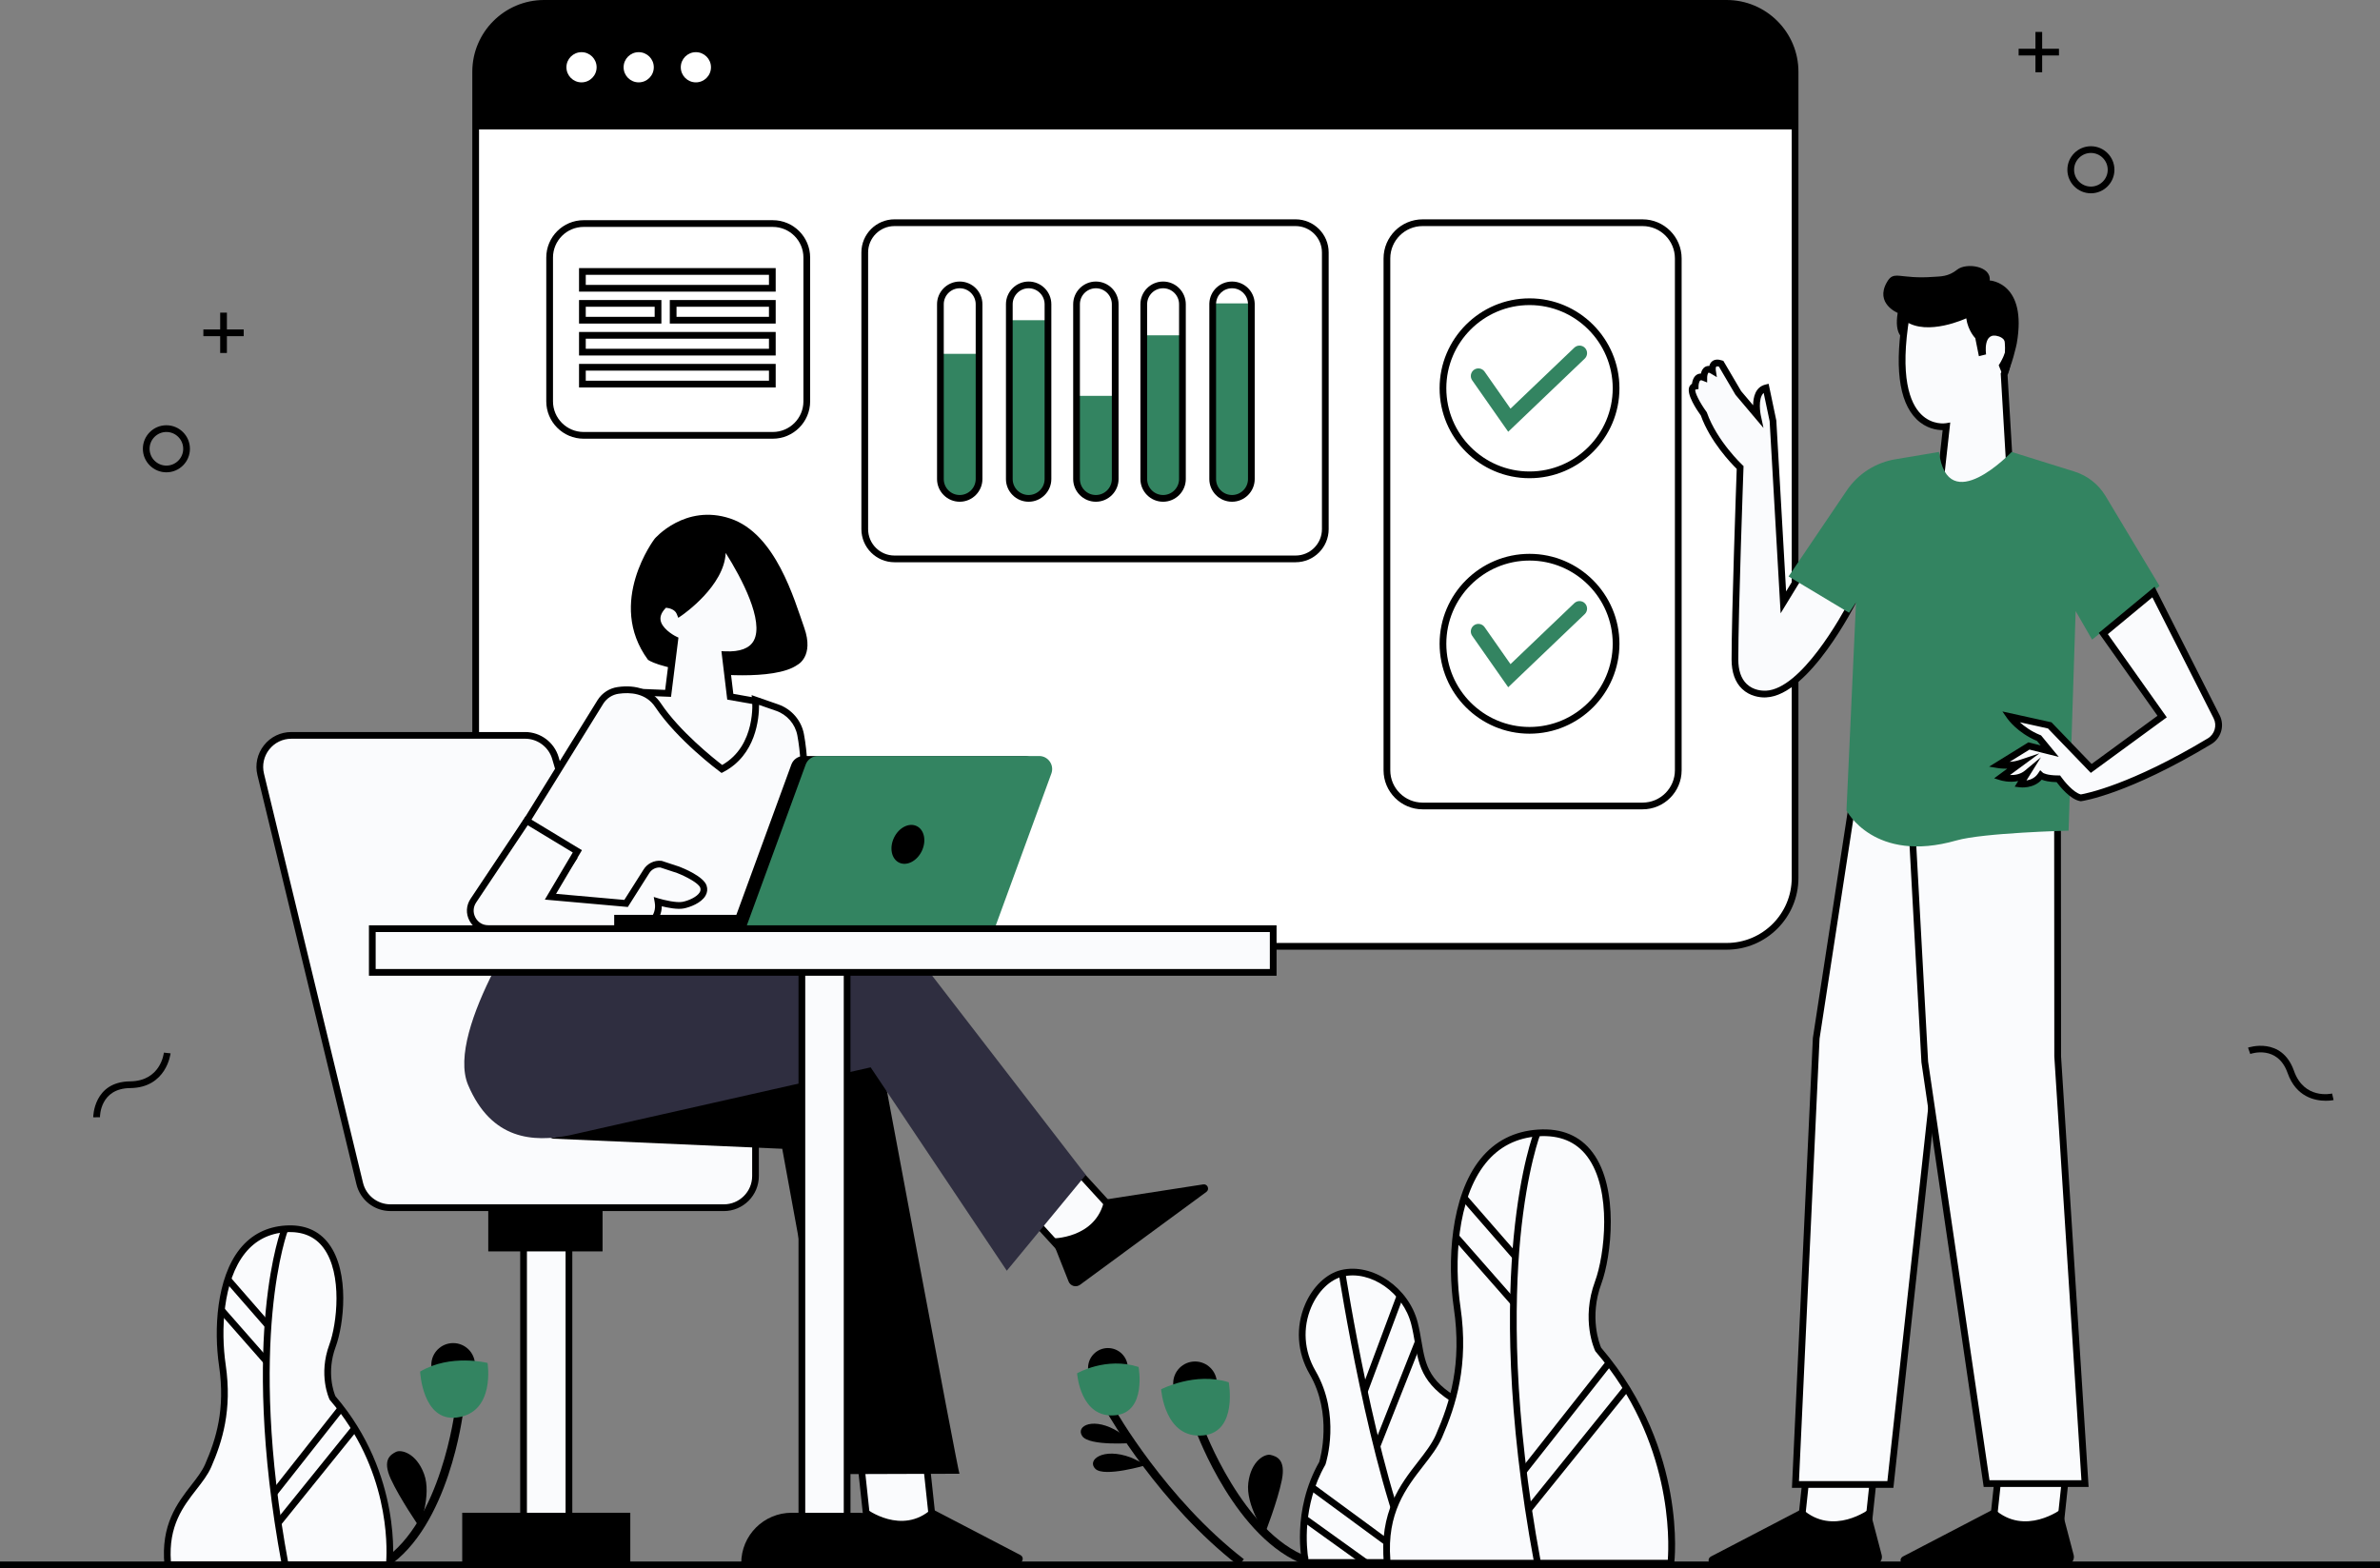 <svg xmlns="http://www.w3.org/2000/svg" id="Calque_2" viewBox="0 0 1416 933"><rect x="0" y="0" width="1416" height="933" fill="#808080" stroke="none"/><defs><style>.cls-1{fill:#338461;}.cls-1,.cls-2,.cls-3,.cls-4,.cls-5{stroke-width:0px;}.cls-3{fill:#fff;}.cls-4{fill:#fafbfd;}.cls-5{fill:#2f2e40;}</style></defs><g id="Calque_1-2"><g id="Environment"><polygon class="cls-2" points="1225 29 1215 29 1215 19 1211 19 1211 29 1201 29 1201 33 1211 33 1211 43 1215 43 1215 33 1225 33 1225 29"></polygon><path class="cls-2" d="m1244,115c-7.72,0-14-6.28-14-14s6.28-14,14-14,14,6.28,14,14-6.28,14-14,14Zm0-24c-5.51,0-10,4.49-10,10s4.49,10,10,10,10-4.49,10-10-4.49-10-10-10Z"></path><polygon class="cls-2" points="135 196 135 186 131 186 131 196 121 196 121 200 131 200 131 210 135 210 135 200 145 200 145 196 135 196"></polygon><path class="cls-2" d="m99,281c-7.72,0-14-6.28-14-14s6.28-14,14-14,14,6.28,14,14-6.28,14-14,14Zm0-24c-5.51,0-10,4.49-10,10s4.49,10,10,10,10-4.49,10-10-4.49-10-10-10Z"></path><path class="cls-2" d="m1383.75,654.88c-6.38,0-17.65-2.17-22.7-16.45-5.97-16.89-21.58-11.62-22.24-11.38l-1.33-3.77c.2-.07,20.05-6.79,27.34,13.82,6.04,17.09,22,13.63,22.67,13.47l.9,3.9c-.06.01-1.9.41-4.64.41Z"></path><path class="cls-2" d="m55.47,664.73c0-.21.07-21.17,21.94-21.39,18.04-.18,20.02-16.4,20.09-17.09l3.98.42c-.02.2-2.38,20.46-24.03,20.67-17.91.18-17.98,16.65-17.97,17.35l-4,.03Z"></path></g><g id="Screen"><rect class="cls-3" x="283" y="2" width="785" height="561" rx="40.7" ry="40.7"></rect><path class="cls-2" d="m1027.3,565H323.7c-23.54,0-42.7-19.16-42.7-42.7V42.7c0-23.54,19.16-42.7,42.7-42.7h703.6c23.54,0,42.7,19.16,42.7,42.7v479.6c0,23.54-19.16,42.7-42.7,42.7ZM323.7,4c-21.34,0-38.7,17.36-38.7,38.7v479.6c0,21.34,17.36,38.7,38.7,38.7h703.6c21.34,0,38.7-17.36,38.7-38.7V42.7c0-21.34-17.36-38.7-38.7-38.7H323.7Z"></path><path class="cls-2" d="m1068,42.7v34.3H283v-34.3c0-22.48,18.22-40.7,40.7-40.7h703.6c22.48,0,40.7,18.22,40.7,40.7Z"></path><circle class="cls-3" cx="345.98" cy="40.02" r="8.98"></circle><circle class="cls-3" cx="380" cy="40.02" r="8.98"></circle><circle class="cls-3" cx="414.02" cy="40.02" r="8.98"></circle><path class="cls-2" d="m977.26,481.5h-130.86c-12.82,0-23.24-10.43-23.24-23.24V153.74c0-12.82,10.43-23.24,23.24-23.24h130.86c12.82,0,23.24,10.43,23.24,23.24v304.52c0,12.82-10.43,23.24-23.24,23.24Zm-130.86-347c-10.61,0-19.24,8.63-19.24,19.24v304.52c0,10.61,8.63,19.24,19.24,19.24h130.86c10.61,0,19.24-8.63,19.24-19.24V153.74c0-10.61-8.63-19.24-19.24-19.24h-130.86Z"></path><path class="cls-2" d="m770.81,334.5h-238.63c-10.86,0-19.69-8.83-19.69-19.69v-164.63c0-10.86,8.83-19.69,19.69-19.69h238.63c10.86,0,19.69,8.83,19.69,19.69v164.63c0,10.86-8.83,19.69-19.69,19.69Zm-238.63-200c-8.65,0-15.69,7.04-15.69,15.69v164.63c0,8.65,7.04,15.69,15.69,15.69h238.63c8.65,0,15.69-7.04,15.69-15.69v-164.63c0-8.65-7.04-15.69-15.69-15.69h-238.63Z"></path><path class="cls-1" d="m582.5,210.5v74.5c0,6.35-5.15,11.5-11.5,11.5-3.18,0-6.05-1.29-8.13-3.37-2.08-2.08-3.37-4.95-3.37-8.13v-74.5h23Z"></path><path class="cls-2" d="m571,298.5c-3.6,0-6.99-1.4-9.54-3.96-2.55-2.55-3.96-5.94-3.96-9.54v-104c0-7.44,6.06-13.5,13.5-13.5s13.5,6.06,13.5,13.5v104c0,7.44-6.06,13.5-13.5,13.5Zm0-127c-5.24,0-9.5,4.26-9.5,9.5v104c0,2.54.99,4.92,2.78,6.72,1.8,1.8,4.18,2.78,6.72,2.78,5.24,0,9.5-4.26,9.5-9.5v-104c0-5.24-4.26-9.5-9.5-9.5Z"></path><path class="cls-1" d="m623.5,190.5v94.5c0,6.35-5.15,11.5-11.5,11.5-3.18,0-6.05-1.29-8.13-3.37-2.08-2.08-3.37-4.95-3.37-8.13v-94.5h23Z"></path><path class="cls-1" d="m663.5,235.5v49.5c0,6.35-5.15,11.5-11.5,11.5-3.18,0-6.05-1.29-8.13-3.37-2.08-2.08-3.37-4.95-3.37-8.13v-49.5h23Z"></path><path class="cls-2" d="m612,298.5c-3.6,0-6.99-1.4-9.54-3.96-2.55-2.55-3.96-5.94-3.96-9.54v-104c0-7.44,6.06-13.5,13.5-13.5s13.5,6.06,13.5,13.5v104c0,7.44-6.06,13.5-13.5,13.5Zm0-127c-5.24,0-9.5,4.26-9.5,9.5v104c0,2.54.99,4.92,2.78,6.72,1.8,1.8,4.18,2.78,6.72,2.78,5.24,0,9.5-4.26,9.5-9.5v-104c0-5.24-4.26-9.5-9.5-9.5Z"></path><path class="cls-2" d="m652,298.5c-3.6,0-6.99-1.4-9.54-3.96-2.55-2.55-3.96-5.94-3.96-9.54v-104c0-7.44,6.06-13.5,13.5-13.5s13.5,6.06,13.5,13.5v104c0,7.44-6.06,13.5-13.5,13.5Zm0-127c-5.24,0-9.5,4.26-9.5,9.5v104c0,2.54.99,4.92,2.78,6.72,1.8,1.8,4.18,2.78,6.72,2.78,5.24,0,9.5-4.26,9.5-9.5v-104c0-5.24-4.26-9.5-9.5-9.5Z"></path><path class="cls-1" d="m703.5,199.5v85.5c0,6.35-5.15,11.5-11.5,11.5-3.18,0-6.05-1.29-8.13-3.37-2.08-2.08-3.37-4.95-3.37-8.13v-85.5h23Z"></path><path class="cls-2" d="m692,298.5c-3.6,0-6.99-1.4-9.54-3.96-2.55-2.55-3.96-5.94-3.96-9.54v-104c0-7.44,6.06-13.5,13.5-13.5s13.5,6.06,13.5,13.5v104c0,7.44-6.06,13.5-13.5,13.5Zm0-127c-5.24,0-9.5,4.26-9.5,9.5v104c0,2.54.99,4.92,2.78,6.72,1.8,1.8,4.18,2.78,6.72,2.78,5.24,0,9.5-4.26,9.5-9.5v-104c0-5.24-4.26-9.5-9.5-9.5Z"></path><path class="cls-1" d="m744.5,181v104c0,6.35-5.15,11.5-11.5,11.5-3.18,0-6.05-1.29-8.13-3.37-2.08-2.08-3.37-4.95-3.37-8.13v-104c0-.17,0-.34.01-.5h22.98c.01.16.01.33.01.5Z"></path><path class="cls-2" d="m733,298.5c-3.6,0-6.99-1.4-9.54-3.96-2.55-2.55-3.96-5.94-3.96-9.54v-104c0-.21,0-.42.01-.62.31-7.21,6.23-12.88,13.49-12.88s13.18,5.67,13.49,12.92c.01.16.01.37.01.58v104c0,7.44-6.06,13.5-13.5,13.5Zm0-127c-5.11,0-9.28,3.99-9.49,9.08,0,.16,0,.29,0,.42v104c0,2.54.99,4.92,2.78,6.72,1.8,1.8,4.18,2.78,6.72,2.78,5.24,0,9.5-4.26,9.5-9.5v-104c0-.13,0-.26,0-.38-.22-5.13-4.39-9.12-9.49-9.12Z"></path><path class="cls-2" d="m459.78,261h-112.55c-12.25,0-22.22-9.97-22.22-22.22v-85.56c0-12.25,9.97-22.22,22.22-22.22h112.55c12.25,0,22.22,9.97,22.22,22.22v85.56c0,12.25-9.97,22.22-22.22,22.22Zm-112.55-126c-10.05,0-18.22,8.17-18.22,18.22v85.56c0,10.05,8.17,18.22,18.22,18.22h112.55c10.05,0,18.22-8.17,18.22-18.22v-85.56c0-10.05-8.17-18.22-18.22-18.22h-112.55Z"></path><path class="cls-2" d="m461.5,173.5h-117v-14h117v14Zm-113-4h109v-6h-109v6Z"></path><path class="cls-2" d="m461.5,230.5h-117v-14h117v14Zm-113-4h109v-6h-109v6Z"></path><path class="cls-2" d="m461.5,211.5h-117v-14h117v14Zm-113-4h109v-6h-109v6Z"></path><path class="cls-2" d="m393.5,192.5h-49v-14h49v14Zm-45-4h41v-6h-41v6Z"></path><path class="cls-2" d="m461.5,192.5h-63v-14h63v14Zm-59-4h55v-6h-55v6Z"></path><path class="cls-1" d="m897.32,256.87l-21.43-30.61c-1.43-2.04-.93-4.84,1.11-6.27h0c2.04-1.43,4.84-.93,6.27,1.11l15.41,22.02,37.96-36.27c1.8-1.72,4.65-1.65,6.36.14h0c1.72,1.8,1.65,4.64-.14,6.36l-45.54,43.51Z"></path><path class="cls-2" d="m910,284.5c-29.5,0-53.5-24-53.5-53.5s24-53.5,53.5-53.5,53.5,24,53.5,53.5-24,53.5-53.5,53.5Zm0-103c-27.29,0-49.5,22.21-49.5,49.5s22.21,49.5,49.5,49.5,49.5-22.21,49.5-49.5-22.21-49.5-49.5-49.5Z"></path><path class="cls-1" d="m897.32,408.87l-21.43-30.61c-1.43-2.04-.93-4.84,1.11-6.27h0c2.04-1.43,4.84-.93,6.27,1.11l15.41,22.02,37.96-36.27c1.8-1.72,4.65-1.65,6.36.14h0c1.72,1.8,1.65,4.64-.14,6.36l-45.54,43.51Z"></path><path class="cls-2" d="m910,436.5c-29.5,0-53.5-24-53.5-53.5s24-53.5,53.5-53.5,53.5,24,53.5,53.5-24,53.5-53.5,53.5Zm0-103c-27.29,0-49.5,22.21-49.5,49.5s22.21,49.5,49.5,49.5,49.5-22.21,49.5-49.5-22.21-49.5-49.5-49.5Z"></path></g><g id="Plant"><circle class="cls-2" cx="269.61" cy="812.05" r="13"></circle><path class="cls-2" d="m230.34,932.32l-2.75-4.17c34.85-22.97,43.06-89.04,43.14-89.71l4.96.59c-.33,2.81-8.58,69.05-45.35,93.29Z"></path><path class="cls-1" d="m290.05,810.87s-22.04-5.63-40.1,5.15c0,0,1.38,29.87,21.79,27.32,23.22-2.89,18.32-32.48,18.32-32.48Z"></path><path class="cls-2" d="m249.44,908.35s7.53-18.84,2.87-31.41c-4.66-12.57-13.7-14.71-16.75-13.14s-8.33,4.52-3.05,16.08c5.28,11.57,16.93,28.46,16.93,28.46Z"></path><path class="cls-4" d="m197.86,831.7s-6.49-13.63,0-31.15c6.49-17.52,11.03-72.04-27.91-69.45-38.94,2.6-41.54,54.52-37.64,81.13,3.89,26.61-1.95,44.78-8.44,59.71-6.49,14.93-27.26,25.96-24.01,59.06h131.75s6.49-52.57-33.75-99.3Z"></path><path class="cls-2" d="m233.38,933H98.04l-.18-1.8c-2.36-24.1,7.77-37.12,15.9-47.58,3.31-4.26,6.45-8.29,8.27-12.47,6.56-15.08,12.1-32.62,8.29-58.62-3.1-21.15-1.68-52.08,12.49-69.62,6.8-8.41,15.88-13.06,27-13.8,11.2-.74,19.87,2.91,25.81,10.86,12.66,16.95,8.92,48.27,4.1,61.27-5.69,15.35-.93,27.6-.17,29.38,40.14,46.81,34.09,100.09,34.03,100.63l-.22,1.75Zm-131.69-4h128.08c.64-9.45,1.66-55.25-33.43-96l-.17-.2-.12-.24c-.28-.59-6.78-14.6-.07-32.71,4.41-11.9,8.04-41.96-3.56-57.49-5.08-6.8-12.6-9.92-22.34-9.27-9.96.66-18.09,4.81-24.16,12.32-13.36,16.53-14.62,46.17-11.64,66.52,3.96,27.07-2.11,45.93-8.58,60.8-2.02,4.65-5.3,8.87-8.78,13.33-7.88,10.14-16.79,21.59-15.24,42.93Z"></path><path class="cls-4" d="m169.63,730.77s-25.31,63.61,0,199.9v-199.9Z"></path><path class="cls-2" d="m167.66,931.04c-13.12-70.64-12.42-121.44-9.52-151.62,3.16-32.84,9.36-48.73,9.62-49.39l3.72,1.48c-.25.63-24.78,64.8.11,198.8l-3.93.73Z"></path><path class="cls-4" d="m135.52,761.2l23.87,27.38-23.87-27.38Z"></path><rect class="cls-2" x="145.45" y="756.73" width="4" height="36.32" transform="translate(-472.86 287.64) rotate(-41.08)"></rect><path class="cls-4" d="m131.74,779.39l26.63,30.31-26.63-30.31Z"></path><rect class="cls-2" x="143.06" y="774.37" width="4" height="40.35" transform="translate(-488.33 293.38) rotate(-41.3)"></rect><path class="cls-4" d="m202.88,837.86l-39.86,50.53,39.86-50.53Z"></path><rect class="cls-2" x="150.77" y="861.13" width="64.36" height="4" transform="translate(-608.02 472.19) rotate(-51.73)"></rect><path class="cls-4" d="m211.05,849.69l-45.57,56.45,45.57-56.45Z"></path><rect class="cls-2" x="151.99" y="875.91" width="72.55" height="4" transform="translate(-613.02 472.8) rotate(-51.08)"></rect></g><g id="Plant-2"><path class="cls-4" d="m776.76,929.58s-6.65-29.92,9.97-59.01c0,0,9.14-28.26-5.82-54.02-14.96-25.76,0-54.85,17.45-59.01s38.23,9.97,43.22,29.92c4.99,19.95.83,34.08,30.75,49.04,29.92,14.96,28.67,93.09,28.67,93.09h-124.25Z"></path><path class="cls-2" d="m902.98,931.58h-127.83l-.35-1.57c-.28-1.25-6.6-30.88,10.08-60.24.73-2.44,8-28.62-5.7-52.22-7.5-12.91-8.48-28.05-2.69-41.53,4.52-10.53,12.72-18.36,21.41-20.43,18.66-4.44,40.41,10.52,45.62,31.38.98,3.94,1.61,7.59,2.21,11.13,2.48,14.51,4.27,24.99,27.49,36.6,30.69,15.35,29.83,91.67,29.78,94.91l-.03,1.97Zm-124.55-4h120.59c-.07-12.12-1.7-76.36-27.57-89.3-25.03-12.52-27.17-25.02-29.65-39.51-.59-3.46-1.2-7.04-2.15-10.83-4.72-18.86-24.18-32.42-40.82-28.46-7.48,1.78-14.63,8.72-18.66,18.11-5.28,12.31-4.38,26.14,2.47,37.95,15.23,26.23,6.38,54.45,5.99,55.64l-.17.38c-13.93,24.37-11.08,49.58-10.04,56.02Z"></path><path class="cls-2" d="m839.77,930.83c-24.76-54.07-43.19-172.63-43.38-173.82l3.95-.61c.18,1.19,18.53,119.2,43.06,172.76l-3.64,1.67Z"></path><circle class="cls-2" cx="711" cy="823" r="13"></circle><path class="cls-2" d="m776.73,931.1c-41.34-15.19-64.52-77.79-65.48-80.45l4.7-1.71c.23.63,23.36,63.08,62.51,77.46l-1.72,4.69Z"></path><rect class="cls-2" x="791.91" y="797.47" width="60.85" height="4" transform="translate(-214.16 1290.45) rotate(-69.54)"></rect><rect class="cls-2" x="798.11" y="827.46" width="66.76" height="4" transform="translate(-245.74 1297.38) rotate(-68.41)"></rect><path class="cls-1" d="m690.83,826.53s20.17-10.53,40.22-4.16c0,0,5.48,29.39-14.96,31.58-23.27,2.49-25.26-27.43-25.26-27.43Z"></path><circle class="cls-2" cx="659.17" cy="813.82" r="11.82"></circle><path class="cls-2" d="m752.66,912.13s-11.64-16.62-9.97-29.92c1.66-13.3,9.97-17.45,13.3-16.62,3.32.83,9.14,2.49,6.65,14.96-2.49,12.47-9.97,31.58-9.97,31.58Z"></path><rect class="cls-2" x="809.18" y="869.1" width="4" height="76.51" transform="translate(-400.31 1023.9) rotate(-53.7)"></rect><rect class="cls-2" x="792.3" y="894.11" width="4" height="44.81" transform="translate(-413.45 1027.16) rotate(-54.32)"></rect><path class="cls-4" d="m950.88,802.84s-8.31-17.45,0-39.89c8.31-22.44,14.13-92.25-35.74-88.93-49.87,3.32-53.19,69.81-48.21,103.89,4.99,34.08-2.49,57.35-10.8,76.46-8.31,19.12-34.91,33.24-30.75,75.63h168.72s8.31-67.32-43.22-127.16Z"></path><path class="cls-2" d="m995.87,932h-172.3l-.18-1.8c-3-30.64,9.89-47.21,20.25-60.53,4.27-5.49,8.3-10.67,10.66-16.09,8.43-19.39,15.55-41.94,10.66-75.38-3.95-26.97-2.16-66.39,15.87-88.71,8.6-10.65,20.1-16.52,34.18-17.46,14.13-.94,25.09,3.66,32.57,13.69,15.88,21.27,11.11,61.9,5.18,77.93-7.4,19.98-1.06,36.05-.17,38.12,26.77,31.19,37.18,64.38,41.19,86.75,4.37,24.33,2.39,41.04,2.3,41.74l-.22,1.75Zm-168.66-4h165.06c.81-10.93,2.84-70.73-42.91-123.86l-.17-.2-.12-.24c-.35-.74-8.58-18.48-.07-41.45,5.68-15.34,10.34-54.09-4.63-74.15-6.62-8.87-16.41-12.93-29.1-12.09-12.92.86-23.46,6.24-31.33,15.99-17.22,21.31-18.85,59.44-15.02,85.62,5.05,34.52-2.7,58.58-10.95,77.55-2.56,5.89-6.74,11.26-11.17,16.95-10.22,13.14-21.78,28-19.59,55.88Z"></path><path class="cls-2" d="m673.93,858.47s-25.95,2.07-30.07-4.13c-4.12-6.2,7.12-11.68,21.87-2.33,2.12,1.34,8.2,6.45,8.2,6.45Z"></path><path class="cls-2" d="m681.97,871.65s-24.95,7.43-30.27,2.22c-5.32-5.21,4.53-12.9,20.9-6.83,2.35.87,9.37,4.6,9.37,4.6Z"></path><path class="cls-2" d="m737,931.56c-47.23-36.46-77.64-89.98-77.95-90.51l4.36-2.45c.3.53,30.24,53.19,76.64,89.01l-3.05,3.96Z"></path><path class="cls-2" d="m912.76,929.95c-16.79-90.39-15.89-155.39-12.18-194,4.03-41.98,11.95-62.25,12.29-63.09l3.72,1.48c-.08.2-8.09,20.75-12.05,62.25-3.66,38.32-4.52,102.85,12.16,192.63l-3.93.73Z"></path><rect class="cls-2" x="884.34" y="706.84" width="4" height="46.51" transform="translate(-261.54 762.12) rotate(-41.08)"></rect><path class="cls-1" d="m640.83,817.03s17.17-10.03,36.57-3.78c0,0,4.99,26.73-13.6,28.72-21.16,2.27-22.97-24.94-22.97-24.94Z"></path><rect class="cls-2" x="881.27" y="729.43" width="4" height="51.67" transform="translate(-278.77 770.84) rotate(-41.3)"></rect><rect class="cls-2" x="890.58" y="841.09" width="82.42" height="4" transform="translate(-307.24 1052.48) rotate(-51.73)"></rect><rect class="cls-2" x="892.15" y="860.02" width="92.9" height="4" transform="translate(-321.75 1050.63) rotate(-51.08)"></rect></g><g id="Chair"><rect class="cls-4" x="311.5" y="734.5" width="27" height="175"></rect><path class="cls-2" d="m340.5,911.5h-31v-179h31v179Zm-27-4h23v-171h-23v171Z"></path><rect class="cls-2" x="290.5" y="707.5" width="68" height="37"></rect><rect class="cls-2" x="275" y="900" width="100" height="30"></rect><path class="cls-4" d="m430.67,718.5h-198.35c-8.7,0-16.26-5.95-18.3-14.4l-58.91-243.42c-2.86-11.81,6.09-23.17,18.24-23.17h139.1c8.33,0,15.66,5.49,18,13.48l64.05,218.52h55v30.17c0,10.4-8.43,18.83-18.83,18.83Z"></path><path class="cls-2" d="m430.67,720.5h-198.35c-9.65,0-17.98-6.55-20.25-15.93l-58.91-243.42c-1.51-6.23-.1-12.69,3.86-17.72,3.96-5.04,9.91-7.92,16.32-7.92h139.1c9.16,0,17.35,6.14,19.92,14.92l63.63,217.08h55.5v32.17c0,11.49-9.35,20.83-20.83,20.83ZM173.34,439.5c-5.17,0-9.97,2.33-13.17,6.4-3.2,4.06-4.33,9.28-3.12,14.31l58.91,243.42c1.83,7.58,8.56,12.87,16.36,12.87h198.35c9.28,0,16.83-7.55,16.83-16.83v-28.17h-54.5l-.42-1.44-64.05-218.52c-2.08-7.09-8.69-12.05-16.08-12.05h-139.1Z"></path></g><g id="Woman"><polygon class="cls-4" points="551.36 872.52 555.36 909.91 516.38 909.91 512.38 872.52 551.36 872.52"></polygon><path class="cls-2" d="m557.58,911.91h-43l-4.43-41.38h43l4.43,41.38Zm-39.4-4h34.95l-3.57-33.38h-34.95l3.57,33.38Z"></path><path class="cls-2" d="m515.38,897.68s21.18,16.07,38.98,0l52.78,27.5c2.32,1.21,1.46,4.73-1.16,4.73h-93.26c-2.94,0-5.09-2.78-4.34-5.63l6.99-26.6Z"></path><polygon class="cls-4" points="639.73 695.25 665.09 723 633.69 746.08 608.33 718.33 639.73 695.25"></polygon><path class="cls-2" d="m633.42,748.76l-28.08-30.72,34.65-25.47,28.08,30.72-34.65,25.47Zm-22.12-30.14l22.65,24.78,28.16-20.7-22.65-24.78-28.16,20.7Z"></path><path class="cls-2" d="m625.64,736.82s26.58.4,31.4-23.08l58.82-9.1c2.59-.4,3.98,2.94,1.87,4.49l-75.14,55.23c-2.37,1.74-5.75.77-6.83-1.96l-10.12-25.57Z"></path><path class="cls-2" d="m570.82,876.77c-1.01-2-49.65-262.51-49.65-262.51l-193.74,63.11,137.97,6.08,35.42,193.56,70-.23Z"></path><path class="cls-5" d="m319.5,534.5s-55,78-41,111,39,34,60,30l179.5-40.5,81,121,47-57-104.5-135.5h-136l3-22-89-7Z"></path><path class="cls-2" d="m389.5,320.5s-29,38-4,72c0,0,6,5,34,8,0,0,41,5,55-5,0,0,10-5,4-22s-17-56-44-65-45,12-45,12Z"></path><path class="cls-4" d="m372.5,411.5l25,1,4-32s-19-9-6-21c0,0,7,0,9,5,0,0,32-22,24-44,0,0,51,71,3,69l3,25,17,3-2,42-47,5-30-53Z"></path><path class="cls-2" d="m401.41,466.63l-32.42-57.27,26.75,1.07,3.6-28.81c-2.83-1.6-9.33-5.91-10.28-12.1-.6-3.96,1.1-7.82,5.08-11.49l.57-.53h.78c.29,0,6.36.05,9.59,4.08,6.37-4.88,27.87-22.97,21.53-40.4l-4.96-13.63,8.46,11.78c1.31,1.83,32,44.92,21.88,63.68-3.02,5.6-9.15,8.46-18.24,8.53l2.55,21.25,17.27,3.05-2.17,45.47-50.01,5.32Zm-25.4-52.99l27.58,48.73,43.99-4.68,1.83-38.53-16.73-2.95-3.46-28.81,2.35.1c8.72.36,14.41-1.79,16.9-6.39,6.22-11.53-7.19-37.17-16.71-52.15-.88,19.57-24.96,36.38-26.14,37.19l-2.06,1.42-.93-2.32c-1.14-2.85-4.79-3.53-6.39-3.69-2.5,2.51-3.59,4.98-3.23,7.36.71,4.72,6.98,8.66,9.34,9.79l1.3.62-.18,1.43-4.23,33.82-23.25-.93Z"></path><path class="cls-4" d="m357.3,417.47l-50.8,82.03,34,12-41,61s170,1,171,0c.89-.89,13.7-93.95,5.85-135.4-1.42-7.48-6.76-13.61-13.96-16.11l-12.89-4.49s3,29-20,41c0,0-25-18.5-38-38-6.23-9.35-16.74-9.76-23.77-8.75-4.28.62-8.08,3.07-10.43,6.71Z"></path><path class="cls-2" d="m425.72,574.94c-11.58,0-25.33-.02-41.1-.07-42.14-.12-84.71-.37-85.13-.38l-3.73-.02,41.64-61.95-33.91-11.97,52.13-84.18c2.66-4.14,6.97-6.91,11.82-7.61,11.35-1.64,20.49,1.78,25.72,9.62,11.18,16.77,31.73,33.06,36.51,36.73,20.36-11.59,17.86-38.15,17.83-38.42l-.32-3.13,15.86,5.52c7.87,2.74,13.72,9.49,15.26,17.63,4.16,21.94,2.5,57.49.38,83.45-1.35,16.51-2.97,30.19-3.82,36.88-2.02,15.92-2.46,16.36-2.96,16.87-.8.8-.93.93-28.55,1.01-5.16.02-11.05.02-17.65.02Zm-122.48-4.42c46.27.26,152.84.73,165.66.13,2.22-11.45,12.72-94.95,5.48-133.18-1.28-6.73-6.12-12.32-12.65-14.59l-10.13-3.52c.03,8.03-1.78,29.8-21.18,39.92l-1.11.58-1-.74c-1.03-.76-25.43-18.94-38.47-38.5-5.54-8.31-14.93-8.87-21.82-7.88-3.7.53-6.98,2.65-9.02,5.8l-49.49,79.91,34.09,12.03-40.36,60.05Z"></path><path class="cls-4" d="m313.37,488.27l-31.74,47.55c-4.76,7.12.35,16.67,8.92,16.67h91.95s11-5,9-16c0,0,10,3,15,2s14-5,12-11c-1.61-4.84-15-10-15-10l-10.18-3.35c-3.54-.39-6.99,1.32-8.81,4.39l-12.01,18.96-45-4,16-27-30.13-18.23Z"></path><path class="cls-2" d="m382.93,554.5h-92.39c-4.77,0-8.97-2.51-11.22-6.72-2.25-4.21-2.01-9.09.64-13.06l32.8-49.15,33.46,20.24-15.39,25.97,40.62,3.61,11.36-17.93c2.19-3.68,6.41-5.79,10.72-5.31l.41.09,10.18,3.35c2.48.95,14.45,5.81,16.27,11.27.68,2.04.46,4.12-.64,6.01-2.6,4.47-9.31,6.87-12.86,7.58-3.77.76-9.65-.42-13.16-1.28-.05,8.17-6.57,13.4-10.41,15.14l-.39.18Zm-68.96-63.53l-30.68,45.96c-1.82,2.72-1.98,6.07-.44,8.95,1.54,2.89,4.42,4.61,7.69,4.61h91.49c1.75-.92,9.02-5.27,7.5-13.64l-.58-3.21,3.13.94c2.65.79,10.34,2.69,14.03,1.96,3.78-.76,8.64-3,10.19-5.67.53-.91.62-1.78.31-2.74-.9-2.71-8.58-6.74-13.78-8.75l-9.92-3.27c-2.7-.22-5.29,1.11-6.68,3.44l-12.69,20.04-49.38-4.39,16.61-28.03-26.8-16.21Z"></path></g><g id="Laptop"><path class="cls-2" d="m609.72,449.78h-131.61c-3.26,0-6.17,2.03-7.29,5.09l-36.45,99.62h148.13l34.5-94.29c1.85-5.06-1.9-10.42-7.29-10.42Z"></path><rect class="cls-2" x="365.42" y="544.28" width="90.82" height="10.22"></rect><path class="cls-1" d="m618.24,449.78h-131.61c-3.26,0-6.17,2.03-7.29,5.09l-36.45,99.62h148.13l34.5-94.29c1.85-5.06-1.9-10.42-7.29-10.42Z"></path><ellipse class="cls-2" cx="540.18" cy="502.38" rx="12.06" ry="9.17" transform="translate(-146.49 771.94) rotate(-64.36)"></ellipse></g><g id="Table"><rect class="cls-4" x="477.08" y="569" width="26.92" height="359"></rect><path class="cls-2" d="m506,930h-30.92v-363h30.92v363Zm-26.92-4h22.92v-355h-22.92v355Z"></path><rect class="cls-4" x="221.5" y="552.5" width="536" height="26"></rect><path class="cls-2" d="m759.5,580.5H219.5v-30h540v30Zm-536-4h532v-22H223.5v22Z"></path><path class="cls-2" d="m441,930h100c0-16.57-13.43-30-30-30h-40c-16.57,0-30,13.43-30,30h0Z"></path></g><g id="Man"><polygon class="cls-4" points="1189.52 871.86 1185.4 910.33 1225.51 910.33 1229.62 871.86 1189.52 871.86"></polygon><path class="cls-2" d="m1227.31,912.33h-44.13l4.54-42.47h44.13l-4.54,42.47Zm-39.68-4h36.08l3.69-34.47h-36.08l-3.69,34.47Z"></path><path class="cls-2" d="m1226.54,897.74s-21.8,16.54-40.1,0l-54.31,28.3c-2.39,1.25-1.51,4.86,1.19,4.86h95.96c3.03,0,5.23-2.86,4.46-5.79l-7.2-27.37Z"></path><polygon class="cls-4" points="1075.31 871.86 1071.19 910.33 1111.29 910.33 1115.41 871.86 1075.31 871.86"></polygon><path class="cls-2" d="m1113.09,912.33h-44.13l4.54-42.47h44.13l-4.54,42.47Zm-39.68-4h36.08l3.69-34.47h-36.08l-3.69,34.47Z"></path><path class="cls-2" d="m1112.32,897.74s-21.8,16.54-40.1,0l-54.31,28.3c-2.39,1.25-1.51,4.86,1.19,4.86h95.96c3.03,0,5.23-2.86,4.46-5.79l-7.2-27.37Z"></path><polygon class="cls-4" points="1068.23 883.16 1124.71 883.16 1151.52 637.81 1181.42 443.79 1107.33 443.79 1080.58 617.68 1068.23 883.16"></polygon><path class="cls-2" d="m1126.5,885.16h-60.37l.1-2.09,12.35-265.58.02-.1,27.01-175.59h78.13l-30.25,196.33-27,247.04Zm-56.18-4h52.59l26.62-243.56,29.55-191.81h-70.04l-26.48,172.09-12.25,263.27Z"></path><path class="cls-4" d="m1153.74,292.4l4.29-38.63s-36.49,6.44-23.61-67.61c0,0,40.78-9.66,52.59,0,11.8,9.66,7.51,33.27,5.37,36.49l4.29,72.98-42.93-3.22Z"></path><path class="cls-2" d="m1198.8,297.78l-47.27-3.55,4.26-38.33c-3.51-.02-9.96-.94-15.64-6.6-10.59-10.57-13.18-31.93-7.69-63.49l.23-1.3,1.28-.3c1.7-.4,41.88-9.77,54.31.4,11.87,9.71,8.92,32.78,6.13,38.49l4.39,74.68Zm-42.84-7.22l38.58,2.89-4.2-71.36.37-.56c1.66-2.49,5.87-24.97-4.97-33.83-8.73-7.14-37.57-2.59-49.57.1-6.15,36.59.24,52.07,6.74,58.61,6.62,6.66,14.46,5.44,14.79,5.38l2.61-.44-.28,2.63-4.06,36.57Z"></path><path class="cls-2" d="m1181.65,210.84l-4.29,1.07-2.15-10.73s-4.29-4.29-5.37-11.8c0,0-23.05,10.82-36.21,1.65l-1.28,10.15s-5.44-2.15-3.3-15.02c0,0-13.68-5.57-6.44-18.24,4.29-7.51,7.12-1.64,27.9-3.22,3.95-.3,8.59,0,13.95-4.29s20.39-2.15,19.32,6.44c0,0,22.54,1.07,16.1,37.56,0,0-2.84,13.96-7.32,21.47l-3.41-8.59s9.66-13.95,0-17.17c-9.66-3.22-7.51,10.73-7.51,10.73Z"></path><path class="cls-4" d="m1103.22,356.33s-27.72,55.5-52.48,56.59c-6.91.3-18.52-3.09-18.52-20.58,0-28.56,3.09-114.22,3.09-114.22,0,0-15.43-14.41-21.61-31.9,0,0-11.32-15.43-5.14-16.46,0,0,0-7.2,5.14-5.14,0,0,0-7.2,5.14-4.12,0,0-1.03-6.17,5.14-4.12l10.29,17.49,11.32,13.38s-3.09-14.41,5.14-16.46l4.12,19.55,6.17,108.04,11.32-18.52,30.87,16.46Z"></path><path class="cls-2" d="m1049.96,414.94c-3.01,0-8.85-.65-13.5-5.1-4.14-3.96-6.24-9.85-6.24-17.5,0-26.71,2.73-104.18,3.06-113.39-3.08-3.02-15.71-16.03-21.37-31.78-2.29-3.15-8.66-12.53-6.86-16.96.33-.8.88-1.44,1.6-1.87.21-1.58.84-4.04,2.71-5.31.6-.41,1.46-.78,2.6-.79.32-1.44,1.02-3.12,2.56-3.99.59-.33,1.41-.6,2.46-.51.23-.95.69-1.94,1.57-2.69,1.45-1.24,3.49-1.44,6.07-.58l.71.24,10.58,17.99,7.12,8.41c.06-4.84,1.37-10.81,7.22-12.28l2.01-.5,4.58,21.88,5.81,101.65,8.96-14.67,34.25,18.27-.87,1.74c-1.15,2.31-28.54,56.57-54.18,57.7-.25.01-.54.02-.87.02Zm-37.95-188.69c-.15,0-.29.03-.4.1-.67.45-1.05,2.31-1.06,3.42v1.68s-1.67.28-1.67.28c-.14.02-.19.05-.19.05-.61,1.3,2.51,7.65,6.62,13.26l.17.24.1.28c5.94,16.84,20.94,30.96,21.09,31.1l.67.62-.03.91c-.03.86-3.09,85.94-3.09,114.14,0,6.51,1.68,11.43,5,14.61,4.04,3.86,9.34,4.07,11.43,3.98,20.92-.92,44.98-44.47,49.88-53.76l-27.46-14.65-13.67,22.37-6.53-114.28-3.55-16.85c-3.69,3.4-1.79,12.97-1.77,13.08l1.65,7.77-16.65-19.72-9.89-16.81c-.91-.21-1.37-.1-1.52.02-.36.3-.44,1.42-.33,2.08l.65,4.21-3.65-2.18c-.86-.52-1.28-.5-1.32-.47-.39.22-.8,1.7-.8,2.87v2.95l-2.74-1.1c-.29-.12-.64-.23-.94-.23Z"></path><polygon class="cls-4" points="1240.5 882.64 1181.93 882.64 1145.15 631.75 1134.6 439.16 1224.12 439.16 1224.24 628.52 1240.5 882.64"></polygon><path class="cls-2" d="m1242.63,884.64h-62.42l-.25-1.71-36.8-250.98v-.09s-10.67-194.7-10.67-194.7h93.63l.12,191.29,16.39,256.19Zm-58.97-4h54.7l-16.13-252.06v-.06l-.11-187.36h-85.41l10.43,190.39,36.52,249.09Z"></path><path class="cls-1" d="m1064.12,342.95l36.01,21.61,4.12-6.17-5.67,123.8s16.42,31.82,65.42,17.82c16.06-4.59,66.72-5.82,66.72-5.82l4.2-130.65,9.78,16.98,40.13-31.9-32.12-53.53c-4.17-6.94-10.74-12.11-18.47-14.53l-37.39-11.68s-38.07,40.13-43.22,0l-25.54,4.29c-11.93,1.86-22.55,8.59-29.31,18.58l-34.66,51.21Z"></path><path class="cls-4" d="m1251.39,376.91l34.98,49.39-42.19,30.87-24.7-25.61-23.58-5.2s5.73,8.17,17.23,12.8l6.35,7.72-12.35-3.09-18.14,11.21s6.82,1.14,13-.92l-11.2,8.23s9.03,2.84,15.21-2.31l-4,6.43s8.09,1.03,12.2-5.14c0,0,2.2,2.06,10.43,2.06,0,0,7.2,10.29,13.38,11.32,0,0,26.69-3.68,76.58-33.67,5-3,6.85-9.34,4.21-14.54l-37.58-74.24-29.84,24.7Z"></path><path class="cls-2" d="m1237.98,476.68l-.3-.05c-5.92-.99-12.06-8.6-14.07-11.3-4.52-.1-7.27-.81-8.87-1.48-4.92,5.51-12.64,4.6-12.99,4.56l-3.09-.39,2.09-3.36c-5.32,1.15-10.26-.35-10.54-.44l-3.77-1.18,7.79-5.73c-3.12.06-5.38-.31-5.55-.34l-5.25-.87,23.39-14.46,7.29,1.82-2.18-2.65c-11.59-4.82-17.4-12.97-17.64-13.32l-2.95-4.21,29.19,6.44,23.9,24.79,39.19-28.67-34.92-49.3,33.2-27.47,38.71,76.47c3.08,6.09.9,13.63-4.97,17.16-49.67,29.86-76.23,33.78-77.34,33.94l-.3.04Zm-22.42-16.86s2.17,1.52,9.07,1.52h1.04l.6.85c1.83,2.61,7.44,9.45,11.77,10.44,3.1-.53,29.48-5.68,75.52-33.35,4.08-2.45,5.6-7.69,3.46-11.92l-36.45-72-26.48,21.92,35.05,49.48-45.19,33.06-25.49-26.43-16.73-3.69c2.73,2.47,6.79,5.46,12.15,7.62l.47.19,10.53,12.79-17.41-4.35-11.82,7.31c1.81-.12,3.8-.42,5.71-1.06l12.07-4.02-17.57,12.91c2.71.1,6.16-.35,8.86-2.61l9.55-7.96-8.61,13.81c2.22-.36,5.04-1.39,6.87-4.14l1.31-1.96,1.72,1.61s0,0,0,0Z"></path></g><g id="Floor"><rect class="cls-2" x="0" y="929" width="1416" height="4"></rect></g></g></svg>